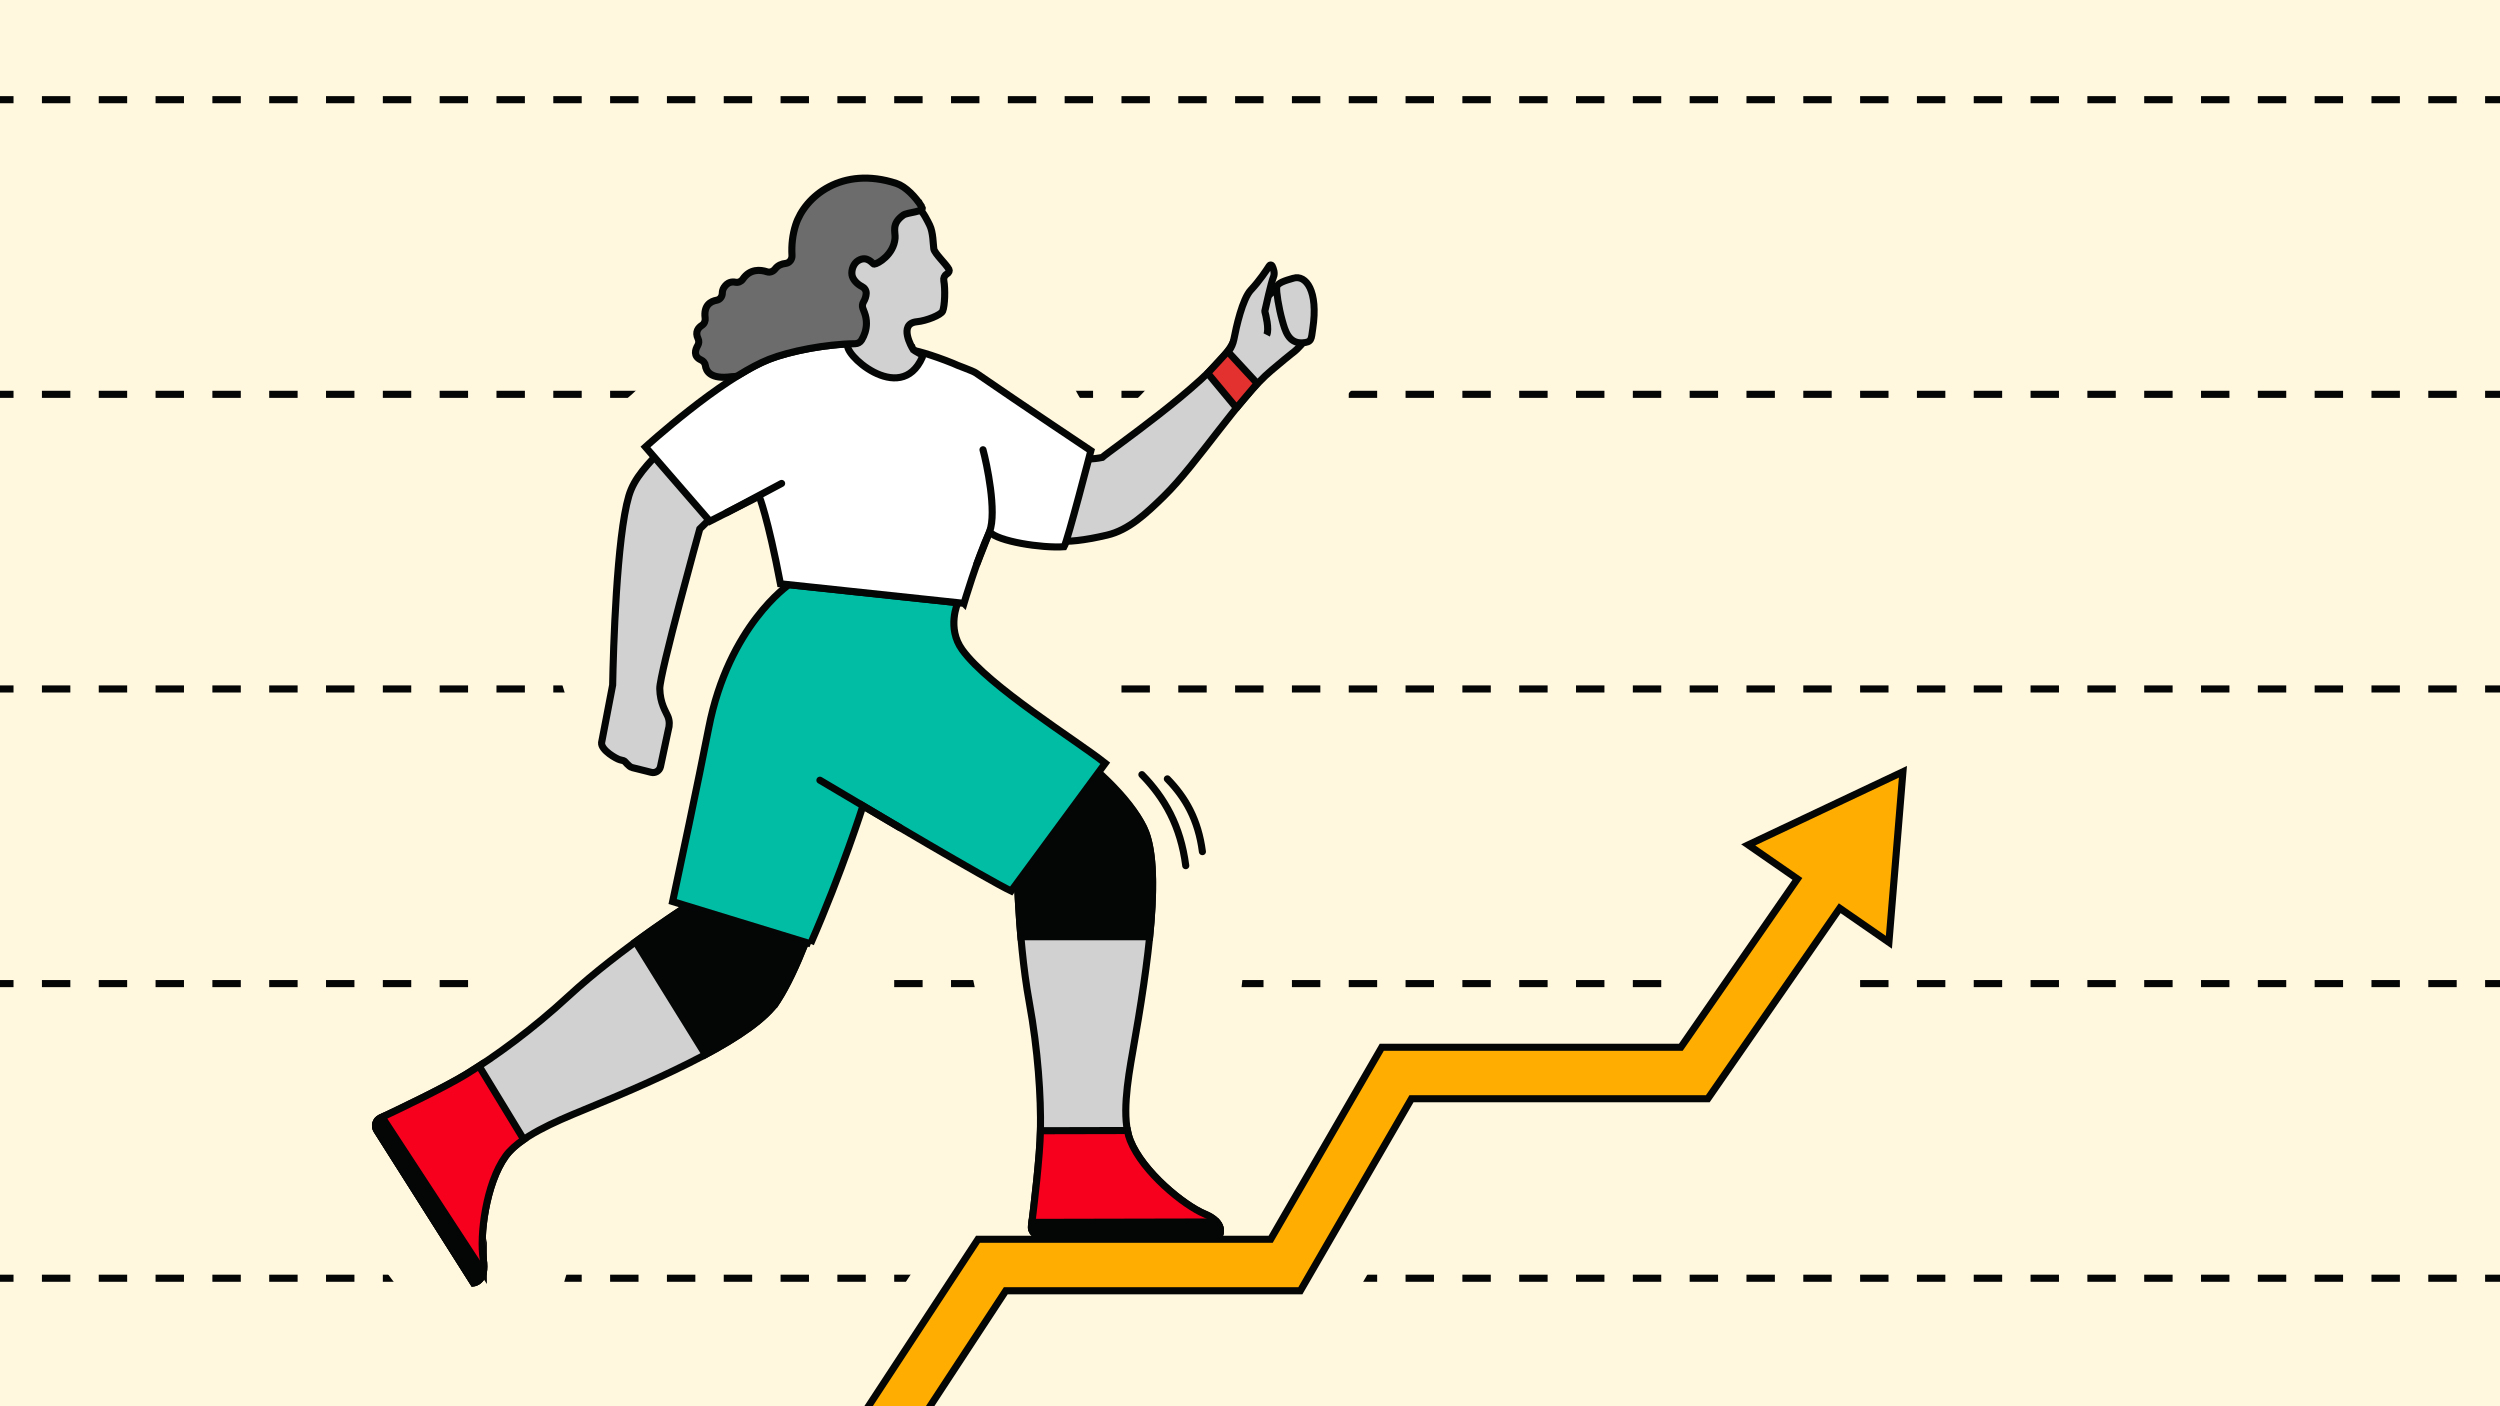 <?xml version="1.0" encoding="UTF-8"?>
<svg xmlns="http://www.w3.org/2000/svg" xmlns:xlink="http://www.w3.org/1999/xlink" version="1.1" viewBox="0 0 352.001 198">
  <defs>
    <style>
      .cls-1, .cls-2, .cls-3 {
        fill: none;
      }

      .cls-2 {
        stroke-dasharray: 4 4;
      }

      .cls-2, .cls-4, .cls-5, .cls-6, .cls-7, .cls-8, .cls-3, .cls-9, .cls-10, .cls-11, .cls-12 {
        stroke: #040505;
      }

      .cls-2, .cls-4, .cls-5, .cls-6, .cls-8, .cls-3, .cls-9, .cls-10, .cls-11, .cls-12 {
        stroke-miterlimit: 10;
      }

      .cls-13 {
        fill: #fff7de;
      }

      .cls-4 {
        fill: #6c6c6c;
      }

      .cls-5 {
        fill: #00bda3;
      }

      .cls-6 {
        stroke-width: .981px;
      }

      .cls-6, .cls-8 {
        fill: #d1d1d1;
      }

      .cls-7 {
        fill: #e2312e;
        stroke-linejoin: round;
      }

      .cls-3 {
        stroke-linecap: round;
      }

      .cls-9 {
        fill: #fff;
      }

      .cls-10 {
        fill: #f6001e;
      }

      .cls-11 {
        fill: #ffad00;
      }

      .cls-14 {
        clip-path: url(#clippath);
      }

      .cls-12 {
        fill: #040505;
      }
    </style>
    <clipPath id="clippath">
      <rect class="cls-1" width="352.001" height="198"/>
    </clipPath>
  </defs>
  <!-- Generator: Adobe Illustrator 28.7.3, SVG Export Plug-In . SVG Version: 1.2.0 Build 164)  -->
  <g>
    <g id="Layer_5">
      <g class="cls-14">
        <rect class="cls-13" x="-14.658" y="-21.625" width="381.317" height="241.249"/>
        <g>
          <g>
            <line class="cls-2" x1="-58.096" y1="179.976" x2="392.372" y2="179.976"/>
            <line class="cls-2" x1="-58.096" y1="138.491" x2="392.372" y2="138.491"/>
            <line class="cls-2" x1="-58.096" y1="97.006" x2="392.372" y2="97.006"/>
            <line class="cls-2" x1="-58.096" y1="55.521" x2="392.372" y2="55.521"/>
            <line class="cls-2" x1="-58.096" y1="14.036" x2="392.372" y2="14.036"/>
          </g>
          <path class="cls-13" d="M94.457,47.535c.587-2.065.629-4.241.947-6.365,1.417-9.478,8.862-17.775,18.132-20.205,2.909-.763,5.934-.987,8.941-1.027,5.497-.073,11.001.462,16.381,1.593,1.768.371,3.597.844,4.96,2.031,2.075,1.806,2.576,4.8,2.74,7.546.27,4.506.005,9.139,1.455,13.413,1.45,4.275,3.098,14.146,7.607,13.939,5.987-.275,11.306-12.835,15.107-17.468,3.227-3.933,7.825-6.901,12.883-7.449,5.058-.549,10.741,1.463,13.231,5.899,2.289,4.078.316,9.912-3.216,12.543-11.705,8.718-13.057,25.454-24.54,30.905-2.653,1.259-5.82,1.227-8.33,2.752-2.51,1.524-.746,4.445.024,7.278.36,1.325-6.02,3.017-5.16,4.086,9.969,12.393,19.623,20.207,19.867,32.314.112,5.533-1.07,11.009-1.276,16.54-.271,7.274,1.339,14.47,2.848,21.591.747,3.526,1.362,7.575-.855,10.417-1.188,1.522-3.005,2.41-4.815,3.081-7.137,2.648-15.219,2.661-22.364.034-3.378-1.242-6.745-3.266-8.211-6.553-.85-1.906-.973-4.044-1.067-6.128-.342-7.573,3.66-16.316-.372-22.736-2.182-3.474-1.916-8.529-3.664-11.346-1.817-2.929-6.896-1.019-9.622,1.091-2.726,2.11-4.481,5.198-6.286,8.135-4.468,7.269-10.017,14.382-17.844,17.778-5.175,2.245-10.862,3.412-15.241,6.968-4.754,3.862-6.372,8.813-7.711,13.903-1.338,5.089-2.391,11.295-7.635,11.743-5.088.435-9.062-4.108-12.109-8.206-2.248-3.023-4.495-6.046-6.743-9.069-3.029-4.074-6.096-8.217-7.878-12.97-1.782-4.753-4.28-12.433.222-14.778,10-5.207,27.125-3.15,25.388-16.483-.602-4.619,6.143-7.092,9.946-9.782,1.057-.748,2.243-1.419,2.898-2.536.483-.824.619-1.802.683-2.754.59-8.825-4.175-17.054-5.822-25.745-1.725-9.102.069-18.492,3.423-27.011,1.635-4.153,3.153-5.271,6.503-8.043,2.881-2.384,5.526-5.248,6.571-8.928Z"/>
          <path class="cls-13" d="M169.665,161.587c.212.172.427.339.639.498M176.903,166.683h.683l15.644-27.034h40.274l13.323-16.133-10.561-7.314,40.703-19.234-3.093,37.629-11.717-1.657-16.377,26.039h-41.404l-15.644,27.034h-41.697l-19.602,29.894h-40.291l-15.644,27.034H28.521l-14.455,24.28H-10.546l28.642-43.61h40.986l15.644-27.034h42.268l19.602-29.894h2.341"/>
          <path class="cls-8" d="M173.105,49.11c1.098-1.618,1.164-3.375,3.48-5.468,1.08-.976,3.965-4.792,4.363-1.849.065.483.652.381.842.358.287-.034.543.185.613.465l1.309,5.3s-.774,1.11-1.801,1.845c-.342.245-1.401,1.147-2.89,2.388-4.471,3.726-10.464,13.152-15.13,17.71-2.577,2.518-4.984,4.769-8.001,5.48-6.766,1.595-8.335.637-10.418.102l3.151-10.852s4.136.333,6.572-.182c.998-.922,14.432-10.174,17.909-15.298Z"/>
          <path class="cls-8" d="M161.087,116.654c2.551,5.426.579,19.156-1.58,31.304-.765,4.301-1.602,9.526-.369,12.616,1.766,4.425,7.547,9.131,10.491,10.357,2.944,1.227,2.094,2.936,2.094,2.936l-25.352.055c-.691.002-1.226-.602-1.14-1.287.363-2.881,1.2-9.867,1.266-13.499.085-4.649-.346-11.313-1.574-18.008-1.745-9.517-1.805-22.043-1.724-21.407l-13.357-10.552,10.103-10.816s16.895,9.27,21.141,18.302Z"/>
          <path class="cls-8" d="M109.502,140.832c-3.235,5.087-15.94,10.79-27.404,15.483-4.058,1.661-8.94,3.758-10.9,6.468-2.806,3.881-3.698,11.329-3.16,14.493.538,3.164-1.368,3.36-1.368,3.36l-13.612-21.489c-.389-.614-.153-1.43.505-1.739,2.672-1.256,8.979-4.27,12.075-6.153,3.989-2.427,9.412-6.375,14.433-11.019,7.137-6.6,17.731-13.385,17.236-12.974l1.788-17.036,20.546,2.374s-4.754,19.765-10.139,28.233Z"/>
          <path class="cls-10" d="M146.37,173.923l25.352-.055s.85-1.709-2.094-2.936c-2.944-1.227-8.724-5.933-10.491-10.357-.17-.427-.298-.897-.395-1.397l-12.248.027c-.075,3.65-.904,10.568-1.265,13.432-.086.686.449,1.289,1.14,1.288Z"/>
          <path class="cls-10" d="M67.458,150.104c-.632.413-1.243.799-1.82,1.151-3.095,1.883-9.403,4.896-12.075,6.153-.658.309-.894,1.125-.505,1.739l13.612,21.489s1.906-.196,1.368-3.36c-.538-3.164.354-10.612,3.16-14.493.606-.838,1.493-1.618,2.548-2.344l-6.288-10.334Z"/>
          <path class="cls-12" d="M68.055,179.111l-14.252-21.817c-.083.039-.163.077-.241.113-.658.309-.894,1.125-.504,1.739l13.612,21.488s1.083-.113,1.385-1.524Z"/>
          <path class="cls-12" d="M98.886,148.721c5.014-2.648,8.999-5.346,10.616-7.889,5.385-8.468,10.139-28.233,10.139-28.233l-20.546-2.374-1.787,17.025c-.209.087-3.86,2.433-8.226,5.656"/>
          <path class="cls-12" d="M161.823,132.393c.702-6.741.732-12.615-.736-15.739-2.982-6.342-14.261-13.973-18.024-14.965l-5.816.013-8.547,8.909,14.49,9.102c-.045.259 0,6.084.594,12.679"/>
          <polygon class="cls-11" points="267.933 108.664 246.149 118.958 253.074 123.754 236.661 147.455 194.555 147.455 178.911 174.489 137.7 174.489 118.098 204.383 76.051 204.383 60.407 231.417 19.197 231.417 -1.51 262.946 7.111 262.945 23.108 238.666 64.587 238.666 80.231 211.632 122.013 211.632 141.615 181.738 183.091 181.738 198.735 154.703 240.459 154.703 259.033 127.881 265.959 132.677 267.933 108.664"/>
          <path class="cls-5" d="M114.129,132.888c4.433-10.13,7.376-19.423,7.376-19.423,0,0,17.621,10.453,20.871,11.988l13.245-17.989c-4.158-3.298-16.343-10.761-20.128-15.964-2.237-3.075-.629-6.641-.629-6.641l-23.791-2.534s-8.477,5.773-11.284,20.15c-1.506,7.712-4.164,20.2-5.082,24.465l19.423,5.948Z"/>
          <path class="cls-8" d="M88.995,108.071s1.848.459,2.105.524l.586.15c.572.146,1.155-.199,1.301-.772l1.11-5.2c.19-.623.192-1.297-.069-1.916-.299-.706-1.088-1.823-1.131-3.893-.043-2.071,5.633-22.494,5.633-22.494l9.535-9.358-7.312-8.232-6.787,5.603c-2.865,2.957-4.664,4.776-5.429,7.358-1.713,5.783-2.185,21.733-2.276,26.616l-1.558,8.117c-.082,1.061,2.111,2.282,2.556,2.395l.586.15c.149.038.676.83,1.15.952Z"/>
          <path class="cls-9" d="M135.731,84.951s1.776-6.043,3.595-10.072c1.146,1.342,7.339,2.324,10.502,2.101.473-.78,3.77-13.526,3.77-13.526,0,0-9.565-6.378-16.173-10.93-.524-.361-2.681-1.066-3.268-1.379-2.951-1.19-5.518-1.917-6.196-1.881l-6.667-.865c-4.271-.11-9.959.987-13.011,2.194-6.796,2.688-17.401,12.339-17.401,12.339l9.067,10.459,6.939-3.53s1.206,2.926,3.001,12.337l25.841,2.753Z"/>
          <path class="cls-3" d="M137.551,79.371s1.303-3.26,1.775-4.493c1.067-2.791-.414-9.719-.92-11.552"/>
          <polygon class="cls-7" points="170.037 52.546 174.098 57.435 177.015 53.984 172.858 49.483 170.037 52.546"/>
          <path class="cls-12" d="M146.37,173.923l25.352-.055s.425-.87-.394-1.813l-26.032.057c-.023.187-.045.363-.066.526-.086.685.449,1.288,1.14,1.286Z"/>
          <path class="cls-3" d="M160.78,109.069c3.203,3.285,5.448,7.206,6.175,12.818"/>
          <path class="cls-3" d="M164.364,109.667c2.56,2.625,4.354,5.759,4.935,10.244"/>
          <line class="cls-3" x1="102.292" y1="72.2" x2="110.051" y2="68.069"/>
          <line class="cls-3" x1="126.691" y1="116.524" x2="115.445" y2="109.856"/>
          <path class="cls-8" d="M128.49,49.058s-2.122-3.499.616-3.758c1.342-.127,3.394-.96,3.616-1.489.312-.746.386-3.077.166-4.299-.065-.362.095-.727.409-.918.344-.209.411-.486.317-.662-.403-.763-2.034-2.25-2.134-2.896s-.083-2.325-.583-3.334c-.292-.588-.871-1.81-1.58-2.459-.647-.592-1.574-1.051-2.196-1.146-3.098-.472-10.085,1.006-11.026,4.733-1.179,4.667,3.933,10.698,4.023,11.236s-.297,4.031-.658,4.354c-1.202,1.075,7.307,8.937,10.407,1.866.198-.452-1.167-.718-1.376-1.228Z"/>
          <path class="cls-4" d="M129.807,29.14c.446.711-2.038.729-2.626,1.149-1.726,1.233-1.08,2.356-1.157,3.261-.195,2.313-2.428,3.612-2.954,3.643-.175.012-.93-1.287-2.235-.501-.634.381-.979,1.263-.876,1.999.094.674.757,1.334,1.392,1.645.377.185.632.564.609.984-.024.422-.152.813-.362,1.162-.173.287-.222.631-.103.944l.223.588c.187.489.278,1.003.278,1.516,0,.423-.067.852-.193,1.263-.123.385-.288.751-.494,1.091-.192.316-.53.506-.9.511-4.144.047-9.279,1.07-12.126,2.198-1.335.529-2.813,1.322-4.329,2.263-.148.092-.316.146-.49.157l-.449.027c-2.988.413-3.6-.803-3.697-1.576-.044-.352-.295-.642-.618-.788-1.121-.508-.795-1.457-.457-2.03.17-.288.195-.649.05-.95-.473-.983.051-1.572.535-1.884.347-.223.511-.628.458-1.037-.234-1.809.788-2.356,1.627-2.507.472-.085.779-.511.788-.99.005-.266.071-.557.256-.833.497-.739,1.124-.802,1.588-.708.395.08.806-.091,1.033-.424,1.03-1.51,2.512-1.343,3.41-1.048.432.142.88-.045,1.156-.406.389-.51.938-.713,1.47-.769.554-.058.932-.577.899-1.132-.086-1.451.082-2.932.519-4.29,1.275-3.993,6.518-8.366,14.166-5.847,1.32.437,2.723,1.909,3.608,3.322Z"/>
          <path class="cls-6" d="M182.125,39.166c-1.208.349-2.266.667-2.358,1.266s.284,2.936.78,4.702c.385,1.371.856,3.225,2.813,3.133,1.375-.065,1.255-.532,1.474-1.965.819-5.372-.969-7.64-2.709-7.137Z"/>
          <path id="Top_arm" class="cls-8" d="M173.038,49.352c.296-.316.579-.984.689-1.557.335-1.748,1.202-5.695,2.401-6.971,1.188-1.265,2.19-2.768,2.598-3.41.093-.146.31-.135.386.02.189.383.421,1.025.195,1.559-.324.766-1.112,4.324-1.214,4.788-.008.035-.007.063.002.098.095.348.657,2.487.251,3.28"/>
        </g>
      </g>
    </g>
  </g>
</svg>